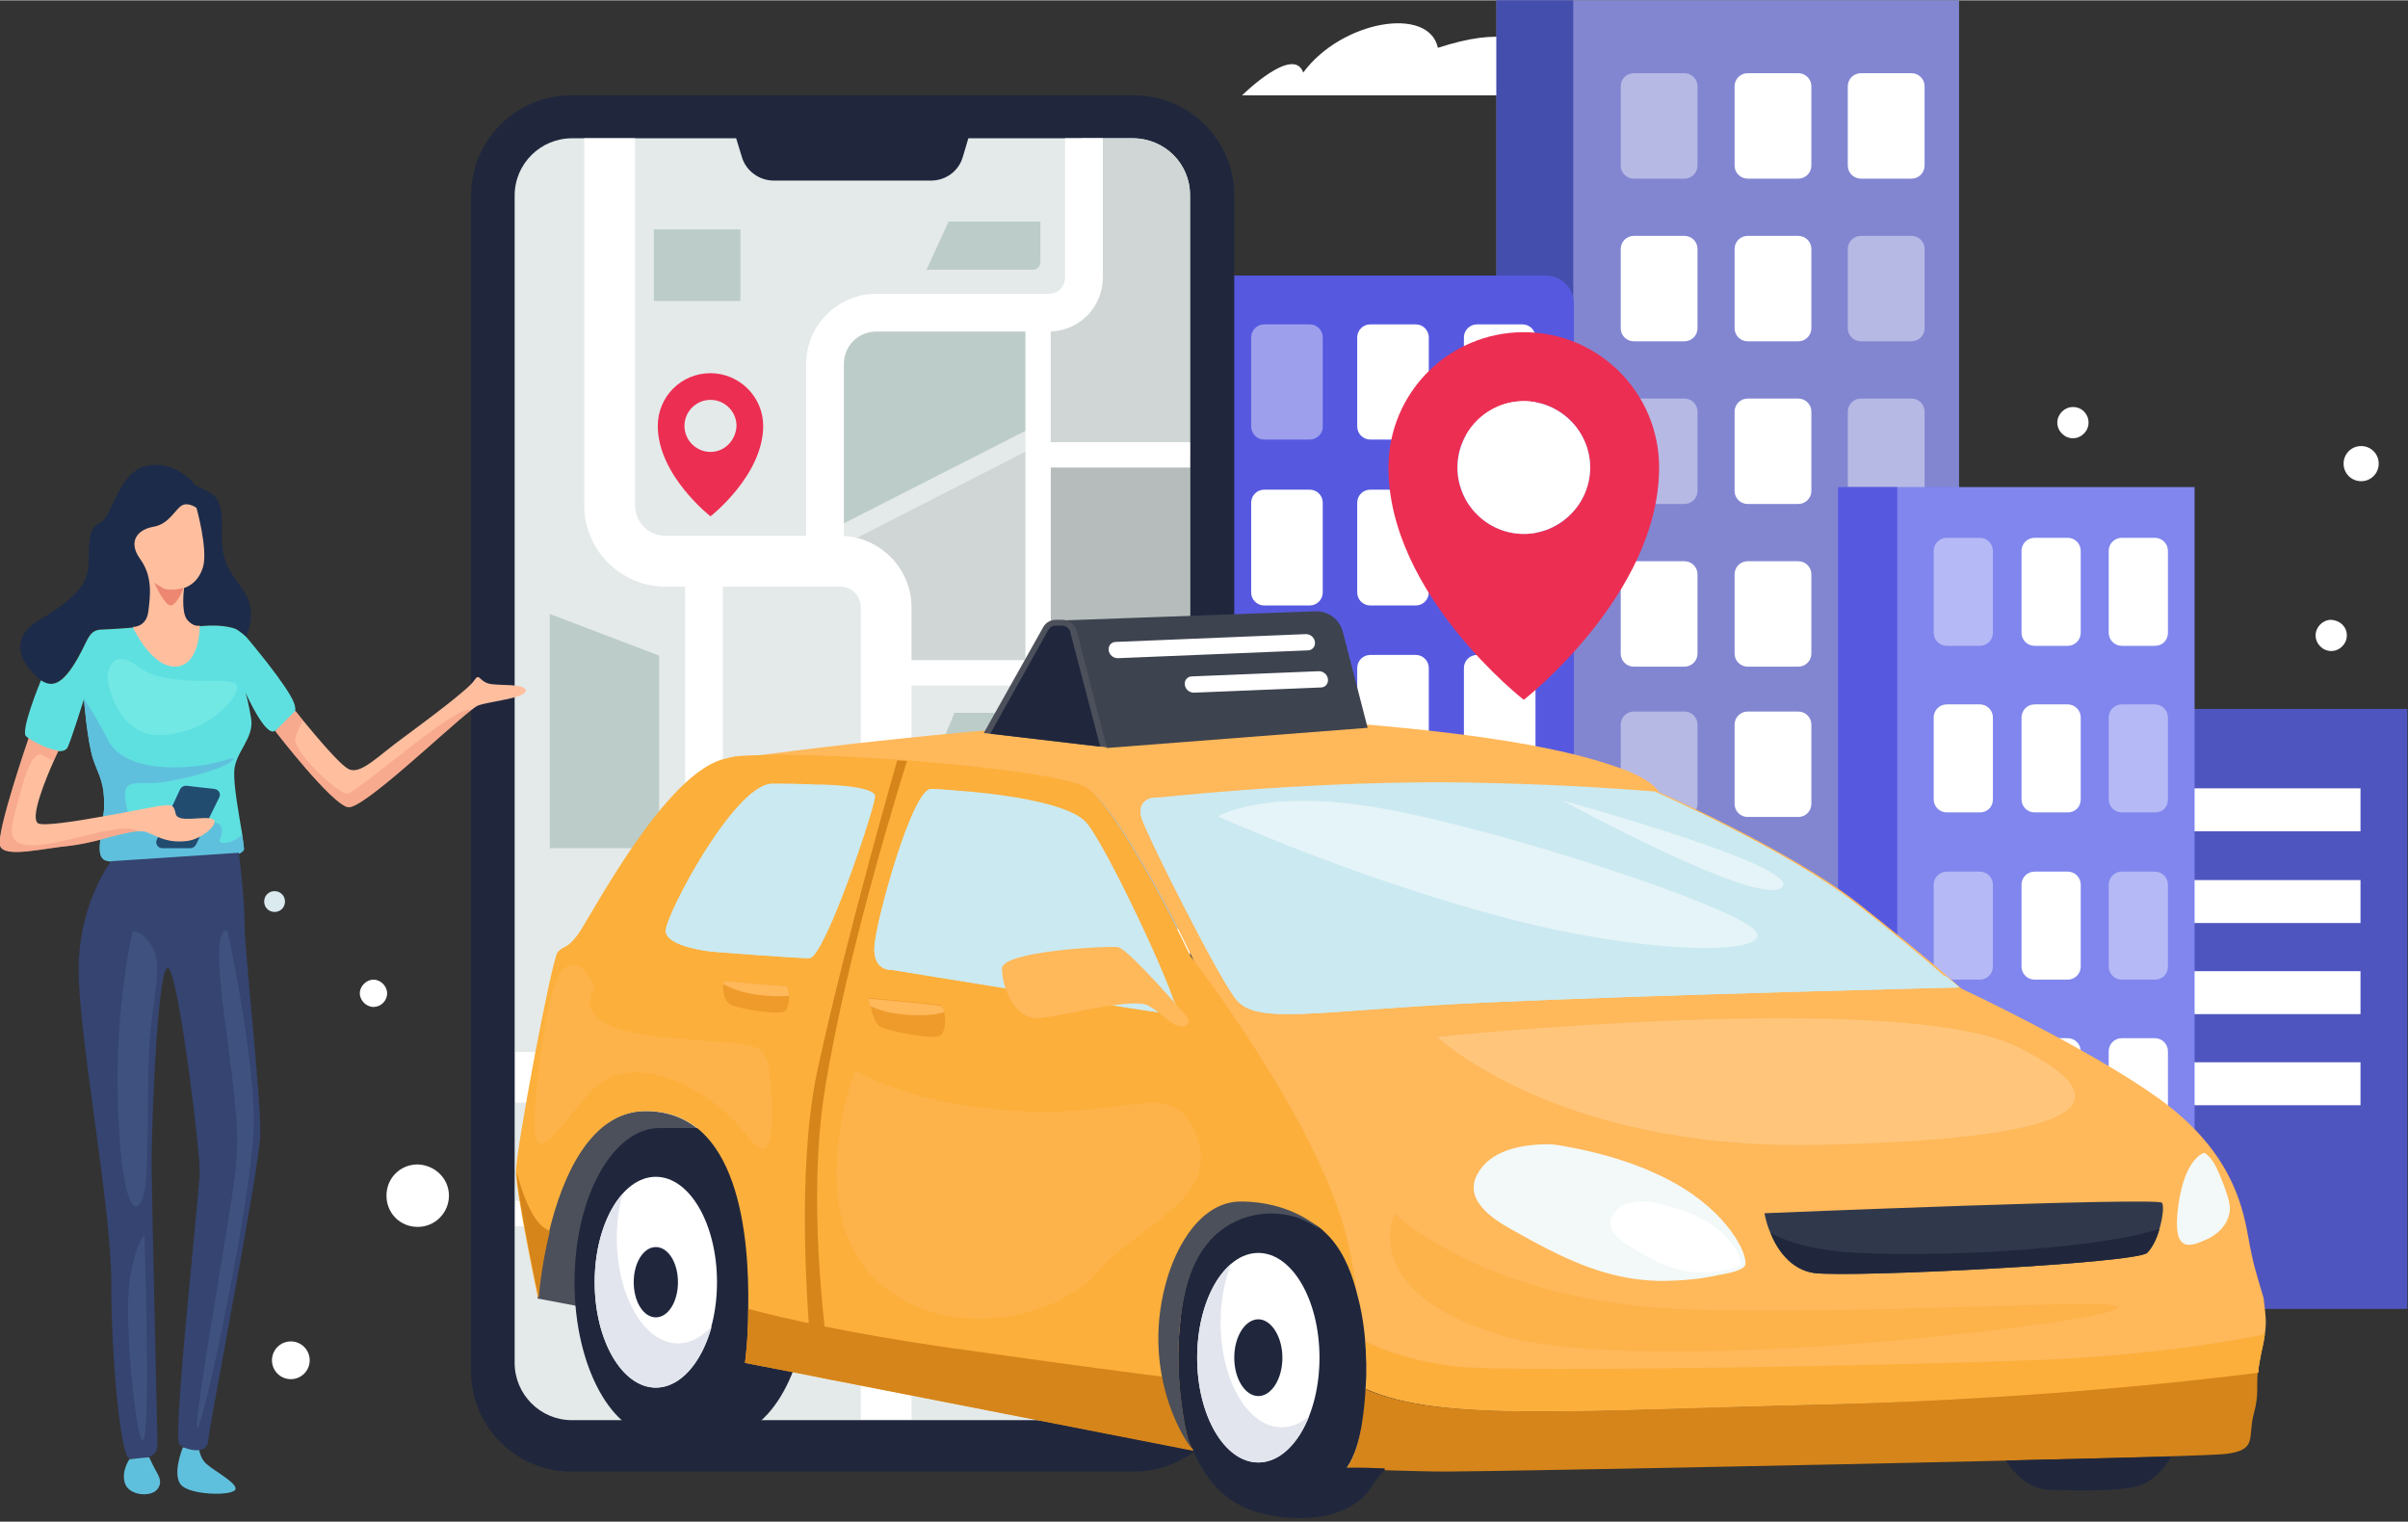 <?xml version="1.0" encoding="utf-8"?>
<!-- Generator: Adobe Illustrator 24.3.0, SVG Export Plug-In . SVG Version: 6.00 Build 0)  -->
<svg width="625" height="395" version="1.1" id="Layer_1" xmlns="http://www.w3.org/2000/svg" xmlns:xlink="http://www.w3.org/1999/xlink" x="0px" y="0px"
	 viewBox="0 0 370.1 233.8" style="enable-background:new 0 0 370.1 233.8;" xml:space="preserve">
<rect x="0" y="0" width="370.1" height="233.8" fill="#333333" stroke="none"/>
<style type="text/css">
	.st0{fill:#FFFFFF;}
	.st1{fill:#4F55BF;}
	.st2{fill:#8286D1;}
	.st3{fill:#444EAD;}
	.st4{opacity:0.42;fill:#FFFFFF;enable-background:new    ;}
	.st5{fill:#FFF92E;}
	.st6{fill:#8086ED;}
	.st7{fill:#5659DF;}
	.st8{fill:#3D469B;}
	.st9{opacity:0.42;}
	.st10{fill:#20273D;}
	.st11{fill:#E4EAE9;}
	.st12{fill:#ED2E53;}
	.st13{fill:#BCCCC9;}
	.st14{fill:#D0D6D5;}
	.st15{fill:#B5BCBB;}
	.st16{fill:#5FC0DD;}
	.st17{fill:#1C2B49;}
	.st18{fill:#5FE0E0;}
	.st19{fill:#354470;}
	.st20{fill:#FFBF9F;}
	.st21{fill:#ED8772;}
	.st22{opacity:0.36;fill:#ED8772;enable-background:new    ;}
	.st23{fill:#224B70;}
	.st24{fill:#72E8E4;}
	.st25{fill:#3E517F;}
	.st26{fill:#FFB85A;}
	.st27{fill:#3D434F;}
	.st28{fill:#4C505B;}
	.st29{fill:#FCAF3B;}
	.st30{fill:#D6851A;}
	.st31{fill:#E2E5ED;}
	.st32{fill:#CBE9F0;}
	.st33{fill:#EF9B2B;}
	.st34{fill:#F2F9F8;}
	.st35{fill:#30394C;}
	.st36{fill:#FFC67B;}
	.st37{opacity:0.5;fill:#FCAF3B;enable-background:new    ;}
	.st38{opacity:0.5;}
	.st39{opacity:0.5;fill:#FFB85A;enable-background:new    ;}
	.st40{fill:#DAEAEF;}
</style>
<g id="Illustration">
	<g>
		<path class="st0" d="M190.9,14.6h46.3c0,0,3.4-13.7-16.2-7.3c-1.4-6.5-14.8-4.2-20.7,3.8C198.8,6.8,190.9,14.6,190.9,14.6z"/>
		<g>
			<rect x="315.2" y="108.9" class="st1" width="54.8" height="92.2"/>
			<rect x="321" y="121.1" class="st0" width="41.8" height="6.6"/>
			<rect x="321" y="135.2" class="st0" width="41.8" height="6.6"/>
			<rect x="321" y="149.2" class="st0" width="41.8" height="6.6"/>
			<rect x="321" y="163.2" class="st0" width="41.8" height="6.6"/>
		</g>
		<g>
			<rect x="230" class="st2" width="71.1" height="169.5"/>
			<rect x="230" class="st3" width="11.8" height="169.5"/>
			<g>
				<path class="st4" d="M258.9,27.4h-7.8c-1.1,0-2-0.9-2-2V13.2c0-1.1,0.9-2,2-2h7.8c1.1,0,2,0.9,2,2v12.2
					C260.9,26.5,260,27.4,258.9,27.4z"/>
				<path class="st0" d="M276.4,27.4h-7.8c-1.1,0-2-0.9-2-2V13.2c0-1.1,0.9-2,2-2h7.8c1.1,0,2,0.9,2,2v12.2
					C278.4,26.5,277.5,27.4,276.4,27.4z"/>
				<path class="st0" d="M293.8,27.4H286c-1.1,0-2-0.9-2-2V13.2c0-1.1,0.9-2,2-2h7.8c1.1,0,2,0.9,2,2v12.2
					C295.8,26.5,294.9,27.4,293.8,27.4z"/>
				<path class="st0" d="M258.9,52.4h-7.8c-1.1,0-2-0.9-2-2V38.2c0-1.1,0.9-2,2-2h7.8c1.1,0,2,0.9,2,2v12.2
					C260.9,51.5,260,52.4,258.9,52.4z"/>
				<path class="st0" d="M276.4,52.4h-7.8c-1.1,0-2-0.9-2-2V38.2c0-1.1,0.9-2,2-2h7.8c1.1,0,2,0.9,2,2v12.2
					C278.4,51.5,277.5,52.4,276.4,52.4z"/>
				<path class="st4" d="M293.8,52.4H286c-1.1,0-2-0.9-2-2V38.2c0-1.1,0.9-2,2-2h7.8c1.1,0,2,0.9,2,2v12.2
					C295.8,51.5,294.9,52.4,293.8,52.4z"/>
				<path class="st4" d="M258.9,77.4h-7.8c-1.1,0-2-0.9-2-2V63.2c0-1.1,0.9-2,2-2h7.8c1.1,0,2,0.9,2,2v12.2
					C260.9,76.5,260,77.4,258.9,77.4z"/>
				<path class="st0" d="M276.4,77.4h-7.8c-1.1,0-2-0.9-2-2V63.2c0-1.1,0.9-2,2-2h7.8c1.1,0,2,0.9,2,2v12.2
					C278.4,76.5,277.5,77.4,276.4,77.4z"/>
				<path class="st4" d="M293.8,77.4H286c-1.1,0-2-0.9-2-2V63.2c0-1.1,0.9-2,2-2h7.8c1.1,0,2,0.9,2,2v12.2
					C295.8,76.5,294.9,77.4,293.8,77.4z"/>
				<path class="st0" d="M258.9,102.4h-7.8c-1.1,0-2-0.9-2-2V88.2c0-1.1,0.9-2,2-2h7.8c1.1,0,2,0.9,2,2v12.2
					C260.9,101.5,260,102.4,258.9,102.4z"/>
				<path class="st0" d="M276.4,102.4h-7.8c-1.1,0-2-0.9-2-2V88.2c0-1.1,0.9-2,2-2h7.8c1.1,0,2,0.9,2,2v12.2
					C278.4,101.5,277.5,102.4,276.4,102.4z"/>
				<path class="st5" d="M293.8,102.4H286c-1.1,0-2-0.9-2-2V88.2c0-1.1,0.9-2,2-2h7.8c1.1,0,2,0.9,2,2v12.2
					C295.8,101.5,294.9,102.4,293.8,102.4z"/>
				<path class="st4" d="M258.9,125.5h-7.8c-1.1,0-2-0.9-2-2v-12.2c0-1.1,0.9-2,2-2h7.8c1.1,0,2,0.9,2,2v12.2
					C260.9,124.6,260,125.5,258.9,125.5z"/>
				<path class="st0" d="M276.4,125.5h-7.8c-1.1,0-2-0.9-2-2v-12.2c0-1.1,0.9-2,2-2h7.8c1.1,0,2,0.9,2,2v12.2
					C278.4,124.6,277.5,125.5,276.4,125.5z"/>
				<path class="st4" d="M293.8,125.5H286c-1.1,0-2-0.9-2-2v-12.2c0-1.1,0.9-2,2-2h7.8c1.1,0,2,0.9,2,2v12.2
					C295.8,124.6,294.9,125.5,293.8,125.5z"/>
				<path class="st0" d="M258.9,150.5h-7.8c-1.1,0-2-0.9-2-2v-12.2c0-1.1,0.9-2,2-2h7.8c1.1,0,2,0.9,2,2v12.2
					C260.9,149.6,260,150.5,258.9,150.5z"/>
				<path class="st0" d="M276.4,150.5h-7.8c-1.1,0-2-0.9-2-2v-12.2c0-1.1,0.9-2,2-2h7.8c1.1,0,2,0.9,2,2v12.2
					C278.4,149.6,277.5,150.5,276.4,150.5z"/>
				<path class="st0" d="M293.8,150.5H286c-1.1,0-2-0.9-2-2v-12.2c0-1.1,0.9-2,2-2h7.8c1.1,0,2,0.9,2,2v12.2
					C295.8,149.6,294.9,150.5,293.8,150.5z"/>
			</g>
		</g>
		<g>
			<rect x="282.5" y="74.8" class="st6" width="54.8" height="117.7"/>
			<rect x="282.5" y="74.8" class="st7" width="9.1" height="117.7"/>
			<g>
				<path class="st4" d="M304.3,99.2h-5.1c-1.1,0-2-0.9-2-2V84.6c0-1.1,0.9-2,2-2h5.1c1.1,0,2,0.9,2,2v12.6
					C306.3,98.3,305.4,99.2,304.3,99.2z"/>
				<path class="st0" d="M317.8,99.2h-5.1c-1.1,0-2-0.9-2-2V84.6c0-1.1,0.9-2,2-2h5.1c1.1,0,2,0.9,2,2v12.6
					C319.8,98.3,318.9,99.2,317.8,99.2z"/>
				<path class="st0" d="M331.2,99.2h-5.1c-1.1,0-2-0.9-2-2V84.6c0-1.1,0.9-2,2-2h5.1c1.1,0,2,0.9,2,2v12.6
					C333.2,98.3,332.4,99.2,331.2,99.2z"/>
				<path class="st0" d="M304.3,124.8h-5.1c-1.1,0-2-0.9-2-2v-12.6c0-1.1,0.9-2,2-2h5.1c1.1,0,2,0.9,2,2v12.6
					C306.3,124,305.4,124.8,304.3,124.8z"/>
				<path class="st0" d="M317.8,124.8h-5.1c-1.1,0-2-0.9-2-2v-12.6c0-1.1,0.9-2,2-2h5.1c1.1,0,2,0.9,2,2v12.6
					C319.8,124,318.9,124.8,317.8,124.8z"/>
				<path class="st4" d="M331.2,124.8h-5.1c-1.1,0-2-0.9-2-2v-12.6c0-1.1,0.9-2,2-2h5.1c1.1,0,2,0.9,2,2v12.6
					C333.2,124,332.4,124.8,331.2,124.8z"/>
				<path class="st4" d="M304.3,150.5h-5.1c-1.1,0-2-0.9-2-2v-12.6c0-1.1,0.9-2,2-2h5.1c1.1,0,2,0.9,2,2v12.6
					C306.3,149.6,305.4,150.5,304.3,150.5z"/>
				<path class="st0" d="M317.8,150.5h-5.1c-1.1,0-2-0.9-2-2v-12.6c0-1.1,0.9-2,2-2h5.1c1.1,0,2,0.9,2,2v12.6
					C319.8,149.6,318.9,150.5,317.8,150.5z"/>
				<path class="st4" d="M331.2,150.5h-5.1c-1.1,0-2-0.9-2-2v-12.6c0-1.1,0.9-2,2-2h5.1c1.1,0,2,0.9,2,2v12.6
					C333.2,149.6,332.4,150.5,331.2,150.5z"/>
				<path class="st0" d="M304.3,176.1h-5.1c-1.1,0-2-0.9-2-2v-12.6c0-1.1,0.9-2,2-2h5.1c1.1,0,2,0.9,2,2v12.6
					C306.3,175.2,305.4,176.1,304.3,176.1z"/>
				<path class="st0" d="M317.8,176.1h-5.1c-1.1,0-2-0.9-2-2v-12.6c0-1.1,0.9-2,2-2h5.1c1.1,0,2,0.9,2,2v12.6
					C319.8,175.2,318.9,176.1,317.8,176.1z"/>
				<path class="st0" d="M331.2,176.1h-5.1c-1.1,0-2-0.9-2-2v-12.6c0-1.1,0.9-2,2-2h5.1c1.1,0,2,0.9,2,2v12.6
					C333.2,175.2,332.4,176.1,331.2,176.1z"/>
			</g>
		</g>
		<g>
			<path class="st7" d="M237.5,42.3h-57.8c-2.4,0-4.4,2-4.4,4.4v134.2c0,2.4,2,4.4,4.4,4.4h57.8c2.4,0,4.4-2,4.4-4.4V46.7
				C241.9,44.2,240,42.3,237.5,42.3z"/>
			<rect x="175.3" y="42.3" class="st8" width="11" height="142.9"/>
			<g>
				<g>
					<g class="st9">
						<path class="st0" d="M201.3,67.5h-7c-1.1,0-2-0.9-2-2V51.8c0-1.1,0.9-2,2-2h7c1.1,0,2,0.9,2,2v13.8
							C203.3,66.6,202.4,67.5,201.3,67.5z"/>
					</g>
				</g>
				<g>
					<g>
						<path class="st0" d="M217.6,67.5h-7c-1.1,0-2-0.9-2-2V51.8c0-1.1,0.9-2,2-2h7c1.1,0,2,0.9,2,2v13.8
							C219.6,66.6,218.7,67.5,217.6,67.5z"/>
					</g>
				</g>
				<g>
					<g>
						<path class="st0" d="M234,67.5h-7c-1.1,0-2-0.9-2-2V51.8c0-1.1,0.9-2,2-2h7c1.1,0,2,0.9,2,2v13.8
							C236,66.6,235.1,67.5,234,67.5z"/>
					</g>
				</g>
				<g>
					<g>
						<path class="st0" d="M201.3,93h-7c-1.1,0-2-0.9-2-2V77.2c0-1.1,0.9-2,2-2h7c1.1,0,2,0.9,2,2V91C203.3,92.1,202.4,93,201.3,93z
							"/>
					</g>
				</g>
				<g>
					<g>
						<path class="st0" d="M217.6,93h-7c-1.1,0-2-0.9-2-2V77.2c0-1.1,0.9-2,2-2h7c1.1,0,2,0.9,2,2V91C219.6,92.1,218.7,93,217.6,93z
							"/>
					</g>
				</g>
				<g>
					<g class="st9">
						<path class="st0" d="M234,93h-7c-1.1,0-2-0.9-2-2V77.2c0-1.1,0.9-2,2-2h7c1.1,0,2,0.9,2,2V91C236,92.1,235.1,93,234,93z"/>
					</g>
				</g>
				<g>
					<g class="st9">
						<path class="st0" d="M201.3,118.4h-7c-1.1,0-2-0.9-2-2v-13.8c0-1.1,0.9-2,2-2h7c1.1,0,2,0.9,2,2v13.8
							C203.3,117.5,202.4,118.4,201.3,118.4z"/>
					</g>
				</g>
				<g>
					<g>
						<path class="st0" d="M217.6,118.4h-7c-1.1,0-2-0.9-2-2v-13.8c0-1.1,0.9-2,2-2h7c1.1,0,2,0.9,2,2v13.8
							C219.6,117.5,218.7,118.4,217.6,118.4z"/>
					</g>
				</g>
				<g>
					<g>
						<path class="st0" d="M234,118.4h-7c-1.1,0-2-0.9-2-2v-13.8c0-1.1,0.9-2,2-2h7c1.1,0,2,0.9,2,2v13.8
							C236,117.5,235.1,118.4,234,118.4z"/>
					</g>
				</g>
				<g>
					<g>
						<path class="st0" d="M201.3,142.9h-7c-1.1,0-2-0.9-2-2v-13.8c0-1.1,0.9-2,2-2h7c1.1,0,2,0.9,2,2v13.8
							C203.3,142,202.4,142.9,201.3,142.9z"/>
					</g>
				</g>
				<g>
					<g>
						<path class="st0" d="M217.6,142.9h-7c-1.1,0-2-0.9-2-2v-13.8c0-1.1,0.9-2,2-2h7c1.1,0,2,0.9,2,2v13.8
							C219.6,142,218.7,142.9,217.6,142.9z"/>
					</g>
				</g>
				<g>
					<g>
						<path class="st0" d="M234,142.9h-7c-1.1,0-2-0.9-2-2v-13.8c0-1.1,0.9-2,2-2h7c1.1,0,2,0.9,2,2v13.8
							C236,142,235.1,142.9,234,142.9z"/>
					</g>
				</g>
			</g>
		</g>
		<g>
			<path class="st10" d="M174.3,14.6H87.8c-8.5,0-15.4,6.9-15.4,15.4v180.7c0,8.5,6.9,15.4,15.4,15.4h86.5c8.5,0,15.4-6.9,15.4-15.4
				V30C189.7,21.5,182.8,14.6,174.3,14.6z"/>
			<path class="st11" d="M174.1,21.2H87.9c-4.8,0-8.8,3.9-8.8,8.8v179.4c0,4.8,3.9,8.8,8.8,8.8h86.2c4.8,0,8.8-3.9,8.8-8.8V29.9
				C182.9,25.1,179,21.2,174.1,21.2z"/>
			<path class="st10" d="M148.1,19h-34.2c-0.7,0-1.2,0.7-1,1.4L114,24c0.6,2.2,2.7,3.7,4.9,3.7h24.2c2.3,0,4.3-1.5,4.9-3.7l1.1-3.7
				C149.3,19.7,148.8,19,148.1,19z"/>
			<g>
				<path class="st12" d="M109.2,57.3c-4.5,0-8.1,3.6-8.1,8.1c0,7.6,8.1,13.9,8.1,13.9s8.1-6.3,8.1-13.9
					C117.3,60.9,113.6,57.3,109.2,57.3z M109.2,69.4c-2.2,0-4-1.8-4-4c0-2.2,1.8-4,4-4c2.2,0,4,1.8,4,4
					C113.1,67.6,111.4,69.4,109.2,69.4z"/>
			</g>
			<path class="st13" d="M160,34h-14.2l-3.4,7.4h16.3c0.7,0,1.2-0.5,1.2-1.2V34z"/>
			<polygon class="st13" points="84.5,130.3 101.3,130.3 101.3,100.7 84.5,94.3 			"/>
			<rect x="100.5" y="35.2" class="st13" width="13.3" height="11"/>
			<rect x="109.7" y="172.5" class="st13" width="19.1" height="15.1"/>
			<polygon class="st13" points="154.7,117.7 143.3,117.7 146.7,109.5 154.7,109.5 			"/>
			<g>
				<polygon class="st13" points="159.1,65.4 158.9,48 132.4,48 126.9,53.5 126.9,81.8 				"/>
				<polygon class="st14" points="127.6,84.7 137.1,94.3 137.1,104 159.6,104 159.1,68.6 				"/>
			</g>
			<polygon class="st15" points="182.9,69.9 160,69.9 159.3,136.5 168.3,145.6 182.9,145.6 			"/>
			<path class="st14" d="M174.1,21.2h-7.8v21.5L160,49v20.9h22.9V29.9C182.9,25.1,179,21.2,174.1,21.2z"/>
			<g>
				<g>
					<g>
						<path class="st0" d="M129.7,86.2h-5.8V55.9c0-6,4.9-10.8,10.8-10.8h26.5c1.4,0,2.5-1.1,2.5-2.5V21.2h5.8v21.4
							c0,4.6-3.7,8.3-8.3,8.3h-26.5c-2.8,0-5,2.2-5,5L129.7,86.2L129.7,86.2z"/>
					</g>
				</g>
				<g>
					<g>
						<path class="st0" d="M140.1,218.1h-7.8V93.3c0-1.8-1.4-3.2-3.2-3.2h-26.8c-6.9,0-12.5-5.6-12.5-12.5V21.2h7.8v56.4
							c0,2.6,2.1,4.7,4.7,4.7h26.8c6,0,11,4.9,11,11L140.1,218.1L140.1,218.1z"/>
					</g>
				</g>
				<g>
					<g>
						<rect x="79.2" y="161.6" class="st0" width="57.1" height="7.8"/>
					</g>
				</g>
				<g>
					<g>
						<rect x="136.2" y="186.8" class="st0" width="46.6" height="5.8"/>
					</g>
				</g>
				<g>
					<g>
						<rect x="105.3" y="86.2" class="st0" width="5.8" height="79.3"/>
					</g>
				</g>
				<g>
					<g>
						<rect x="136.2" y="101.4" class="st0" width="23.3" height="3.9"/>
					</g>
				</g>
				<g>
					<g>
						<path class="st0" d="M182.9,146.5h-12.4c-7.1,0-12.9-5.8-12.9-12.9V48h3.9v85.7c0,4.9,4,9,9,9h12.4V146.5z"/>
					</g>
				</g>
				<g>
					<g>
						<rect x="159.6" y="67.9" class="st0" width="23.3" height="3.9"/>
					</g>
				</g>
				<g>
					<g>
						<path class="st0" d="M168.5,189.7h-3.9v-13.5c0-4.8,3.9-8.7,8.7-8.7h9.6v3.9h-9.6c-2.6,0-4.8,2.1-4.8,4.8L168.5,189.7
							L168.5,189.7z"/>
					</g>
				</g>
				<g>
					<g>
						<path class="st0" d="M109.7,218.1h-3.9V199c0-5.9-4.8-10.6-10.6-10.6h-16v-3.9h16c8,0,14.5,6.5,14.5,14.5L109.7,218.1
							L109.7,218.1z"/>
					</g>
				</g>
			</g>
		</g>
		<path class="st0" d="M321,64.9c0,1.3-1.1,2.4-2.4,2.4c-1.3,0-2.4-1.1-2.4-2.4s1.1-2.4,2.4-2.4C320,62.5,321,63.6,321,64.9z"/>
		<path class="st0" d="M360.7,97.6c0,1.3-1.1,2.4-2.4,2.4c-1.3,0-2.4-1.1-2.4-2.4c0-1.3,1.1-2.4,2.4-2.4
			C359.7,95.3,360.7,96.3,360.7,97.6z"/>
		<path class="st0" d="M365.6,71.2c0,1.5-1.2,2.7-2.7,2.7c-1.5,0-2.7-1.2-2.7-2.7s1.2-2.7,2.7-2.7C364.4,68.5,365.6,69.7,365.6,71.2
			z"/>
		<path class="st0" d="M59.5,152.6c0,1.2-1,2.1-2.1,2.1s-2.1-1-2.1-2.1s1-2.1,2.1-2.1S59.5,151.5,59.5,152.6z"/>
		<path class="st0" d="M69,183.7c0,2.6-2.1,4.8-4.8,4.8s-4.8-2.1-4.8-4.8s2.1-4.8,4.8-4.8C66.9,179,69,181.1,69,183.7z"/>
		<circle class="st0" cx="44.7" cy="209" r="2.9"/>
		<g>
			<path class="st16" d="M28.1,222.4c0,0-1.9,4.6,0,6c1.9,1.4,7.9,1.4,8.1,0.4s-3.3-2.8-4.5-3.9c-1.2-1.1-1.2-3-1.2-3L28.1,222.4z"
				/>
			<path class="st17" d="M37.8,97.8C37.8,97.8,37.8,97.8,37.8,97.8c-0.1-0.2-0.6-0.8-1.5-1.2c0,0,0,0,0,0c-0.4-0.2-0.8-0.3-1.3-0.4
				c-2-0.4-4.4-0.1-4.4-0.1l-10.3,0.2c0,0-2.1,0.2-4.6,0.3c-2.5,0.1-2.1,2-4.7,5.8c-1.9,2.8-3.3,3.1-4.8,2c-0.6-0.4-1.1-1-1.7-1.7
				c-2.2-2.6-1.9-5.5,1.6-7.5c3.4-2,7.4-4.7,7.5-8.3c0.1-3.7-0.1-5.8,1.8-6.6c1.8-0.8,2.8-8,7.3-8.8c4.5-0.8,7.3,3,7.3,3
				s0,0,1.6,0.8c1.6,0.8,2.7,1.6,2.5,6.3c-0.1,4.7,1,5.8,3.3,9.1C39.8,94.1,37.8,97.8,37.8,97.8z"/>
			<path class="st18" d="M42.2,112.3c-1.4,0.8-4.2-5.3-4.5-6c0.1,0.3,0.5,1.6,0.9,4.1c0.5,3-2.5,5.2-2.6,8.1
				c-0.1,2.2,0.7,6.5,1.2,9.5c0.1,0.9,0.2,1.8,0.3,2.3c0.1,2.4-20.1,2.7-21.5,1.7c-0.8-0.5-0.7-1.6-0.6-3c0.1-0.4,0.1-0.8,0.2-1.2
				c0.1-0.8,0.2-1.6,0.3-2.5c0-0.4,0.1-0.8,0.1-1.2c0.1-4.1-0.8-4.9-1.7-7.6c-0.9-2.8-1.4-9.2-1.4-9.2s0,0,0,0.1
				c-0.2,0.6-1.8,5.8-2.5,7.4c-0.2,0.4-0.7,0.6-1.3,0.6c-1.4-0.1-3.6-1.1-4.6-1.9c-0.2-0.1-0.3-0.3-0.5-0.4
				c-0.9-0.9,2.3-8.6,2.3-8.6c1.5,1,2.9,0.8,4.8-2c2.6-3.9,2.2-5.8,4.7-5.8c2.5-0.1,4.6-0.3,4.6-0.3l10.3-0.2c0,0,2.4-0.3,4.4,0.1
				c0.5,0.1,0.9,0.2,1.3,0.4c0,0,0,0,0,0c0.9,0.6,1.3,1,1.5,1.2c0,0,0,0,0,0s6.3,7.4,7.3,10.1C46.1,110.5,43.7,111.4,42.2,112.3z"/>
			<path class="st16" d="M37.5,130.4c0.1,2.4-20.1,2.7-21.5,1.7c-0.8-0.5-0.7-1.6-0.6-3c0.1-0.4,0.1-0.8,0.2-1.2
				c0.1-0.8,0.2-1.6,0.3-2.5c0-0.4,0.1-0.8,0.1-1.2c0.1-4.1-0.8-4.9-1.7-7.6c-0.9-2.8-1.4-9.2-1.4-9.2s1.8,2.5,3.6,6.1
				c1.8,3.7,7,4.7,12.4,4.3c5.5-0.4,8-2.2,6.7-0.9c-1.3,1.3-9.5,3.5-12.7,3.4c-3.3-0.1-4.2,0-3.4,3.8c0.8,3.8,7.5,3.9,11.2,2.6
				c3.7-1.3,3.8,0.9,3.1,2.2c-0.5,0.9,1.8,0.9,3.4-0.7C37.4,129,37.4,129.8,37.5,130.4z"/>
			<path class="st19" d="M17.1,132.3c0,0-4.7,5.9-5,15.8s5,36.7,5,48.9s1.5,27.1,2.8,27.1c1.3,0,4.3,0.3,4.3-2.1s-0.9-38.3-0.9-43.8
				s1-31.9,2.7-29.3s4.7,27.9,4.7,31s-4.3,41.2-3.1,42.1s4.3,1.5,4.4-0.6c0.1-2.1,7.8-41.5,8-46.9s-2.4-28.1-2.4-32.4
				c0-4.3-0.9-11.1-0.9-11.1L17.1,132.3z"/>
			<path class="st20" d="M30.2,78c0,0,1.8,6.4,1,9.1s-2.9,3.2-2.9,3.2s-0.5,3.5,0.4,4.8c1,1.3,2,1,2,1s0.1,6.1-3.7,6.3
				c-3.8,0.1-6.6-6.1-6.6-6.1s2.1,0.1,2.4-2.4c0.3-2.4,0.7-5.4-1.3-8.1c-1.9-2.7-0.3-4.5,2.1-4.9c2.4-0.4,3.4-2.8,4.4-3.3
				C29,77.1,30.2,78,30.2,78z"/>
			<path class="st21" d="M28.2,90.3c0,0-2.2,0.6-3.2,0s-1.3-0.8-1.3-0.8s1.2,2.7,2.2,3.4C27,93.6,28.2,90.3,28.2,90.3z"/>
			<path class="st20" d="M80.8,106.1c-0.1,1.2-5.6,1.6-7.4,2.3c-0.2,0.1-0.5,0.3-1,0.7c-4,3.1-16.7,15.3-18.9,14.9
				c-2.5-0.4-11.2-11.7-11.2-11.7l3.1-3.1c0,0,0.5,0.6,1.2,1.5c2,2.4,5.7,6.9,7.1,7.5c1.9,0.7,4.3-2,8.3-4.9
				c3.9-2.9,10.1-7.5,10.9-8.8c0.8-1.2,0.7,0.1,2.2,0.5C76.5,105.4,80.8,104.9,80.8,106.1z"/>
			<path class="st22" d="M72.4,109.1c-4,3.1-16.7,15.3-18.9,14.9c-2.5-0.4-11.2-11.7-11.2-11.7l3.1-3.1c0,0,0.5,0.6,1.2,1.5
				c-0.6,1-1,1.9-1.2,2.6c-0.5,2.2,6.8,8.8,8,8.6C54.6,122,70.7,107.7,72.4,109.1z"/>
			<path class="st23" d="M24.1,129l3.6-7.8c0.2-0.3,0.5-0.5,0.9-0.5l4.4,0.5c0.6,0.1,1,0.7,0.7,1.3l-3.6,7.3
				c-0.2,0.3-0.5,0.5-0.8,0.5h-4.4C24.3,130.3,23.8,129.6,24.1,129z"/>
			<path class="st16" d="M19.9,224.2c0,0-1.3,1.8-0.7,3.7c0.6,1.9,4,2.2,5,0.9s-0.1-2.4-0.7-3.7s-0.6-1.2-0.6-1.2L19.9,224.2z"/>
			<path class="st20" d="M28.7,129.2c-2.6,0.3-4-0.4-6-1.3c-0.4-0.2-0.9-0.2-1.5-0.2c-1.5,0.1-3.6,0.7-5.8,1.3
				c-1.5,0.4-3,0.7-4.4,0.9c-4.4,0.4-10.4,2-11,0c-0.6-2,4.4-16.5,4.4-16.5c1,0.7,3.2,1.8,4.6,1.9c0,0-0.3,0.6-0.7,1.5
				c-1.3,2.9-3.8,9-2.4,9.7c0.9,0.4,5.6-0.3,10-1.1c4-0.7,7.9-1.5,8.7-1.6c1.7-0.2,2.1-0.3,2.4,1.2c0.3,1.5,4.2,0.3,5.6,0.8
				C34,126.2,31.3,128.9,28.7,129.2z"/>
			<path class="st22" d="M21.2,127.7c-1.5,0.1-3.6,0.7-5.8,1.3c-1.5,0.4-3,0.7-4.4,0.9c-4.4,0.4-10.4,2-11,0
				c-0.6-2,4.4-16.5,4.4-16.5c1,0.7,3.2,1.8,4.6,1.9c0,0-0.3,0.6-0.7,1.5c-0.5-0.1-1-0.3-1.6-0.7c-2.1-1.4-3.5,5.6-4.5,9.2
				c-1,3.6-0.6,5.8,7.8,3.8c2.3-0.5,4.1-1,5.5-1.3C18.6,127.2,20.1,127,21.2,127.7z"/>
			<path class="st24" d="M16.5,104c0,0,1.1,9.5,8.7,8.9c7.7-0.6,12.3-6.8,11-7.9c-1.3-1.1-10.6,0.8-15-2.6S16.5,104,16.5,104z"/>
			<g>
				<path class="st25" d="M20.4,143.1c0,0-2.7,10.8-2.3,25.9c0.4,15.1,2.5,18.6,3.8,15.2c1.4-3.4,0.3-20.3,1.5-28.1
					c1.2-7.8,0.9-9.8-0.6-11.5C21.4,142.8,20.4,143.1,20.4,143.1z"/>
				<path class="st25" d="M22.2,189.7c0,0-2.2,2.7-2.5,9.8c-0.3,7.1,1.6,25.1,2.5,21.3C23.1,216.9,22.2,189.7,22.2,189.7z"/>
				<path class="st25" d="M35,143.1c0,0-2.6-2.5-0.5,13.2c2.1,15.7,2.2,17.9,1.7,23.6c-0.6,5.8-7.1,41.7-5.8,39.5
					c1.3-2.2,8.3-35.6,8.6-46.1C39.3,162.8,35,143.1,35,143.1z"/>
			</g>
		</g>
		<g>
			<path class="st26" d="M348.1,205c-0.1,0.8-0.3,1.8-0.6,3.1c-0.2,1.1-0.4,2-0.4,2.8c0,0-29.2,4-67,4.9
				c-37.7,0.9-58.7,2.7-70.1-2.4c-0.1,2-0.3,3.9-0.6,5.8c-0.4,2.3-1,4.7-2.3,6.6c-5.9-0.2-10.9-0.4-10.9-0.4s0.2-0.5,0.5-1.5v0
				c0.3-1,0.7-2.6,1-4.5c0.3-1.7,0.6-3.6,0.8-5.7c0.1-0.9,0.1-1.8,0.2-2.7c0.1-3.4-0.7-10-2.1-17.5c-0.4-2.2-0.8-4.6-1.3-6.9
				c-1.8-9-4-18.4-5.9-24.4c-4-12.9-17.1-37.5-21.9-40.8c-4.5-3.1-43-6.1-54.3-4.9c8.5-1.2,58.7-7.8,87.6-5.9
				c31.6,2.1,42.9,5.5,48.2,7.4c4.5,1.6,5.7,3.2,5.9,3.6c0,0.1,0.1,0.1,0.1,0.1s20.3,9,30.5,17c10.2,8,16,13.2,16,13.2
				s19.3,9,30.2,16.8c10.9,7.8,12.9,16.1,13.8,21.1c0.9,5,1.3,5.8,2.4,9.6C348.2,202,348.4,202.9,348.1,205z"/>
			<g>
				<path class="st27" d="M206.4,97.1c-0.5-2-2.3-3.3-4.3-3.2l-38.8,1.4l6.8,19.6l40.1-3.1L206.4,97.1z"/>
				<path class="st28" d="M165.5,96.9c-0.3-1-1.2-1.7-2.2-1.7h-1c-0.8,0-1.6,0.4-2,1.2l-9.1,16.2l18.9,2.2L165.5,96.9z"/>
				<path class="st10" d="M164.5,97.1c-0.1-0.6-0.7-1-1.3-1h-1c-0.5,0-0.9,0.3-1.1,0.7l-8.9,15.9l16.9,2L164.5,97.1z"/>
				<path class="st0" d="M202.1,98.6c-0.1-0.7-0.7-1.2-1.4-1.2l-29.2,1.2c-0.7,0-1.2,0.6-1.1,1.3c0.1,0.7,0.7,1.2,1.4,1.2l29.2-1.2
					C201.7,99.9,202.2,99.3,202.1,98.6z"/>
				<path class="st0" d="M204.1,104.3c-0.1-0.7-0.7-1.2-1.4-1.2l-19.5,0.8c-0.7,0-1.2,0.6-1.1,1.3c0.1,0.7,0.7,1.2,1.4,1.2l19.5-0.8
					C203.7,105.6,204.2,105,204.1,104.3z"/>
			</g>
			<path class="st29" d="M182.9,146.8c0,0,19.6,25.2,24.1,43.4c4.5,18.3,0,35.5,0,35.5s-24.3-44.5-24.1-44.9
				S182.9,146.8,182.9,146.8z"/>
			<path class="st28" d="M115,201.1c-0.1,4.8-0.5,8.3-0.5,8.3L89,200.8l-0.6-0.2l-5.8-1.1c0,0,0.4-4.7,1.7-10.3
				c2-8.3,6.3-18.5,14.9-18.5C113.5,170.7,115.2,189.8,115,201.1z"/>
			<path class="st10" d="M111.2,173.3h-9.9v8.1c-2,4.2-3.3,9.6-3.3,15.6s1.2,11.5,3.3,15.6v8.1h9.9c7.2,0,13.1-10.6,13.1-23.7
				C124.4,183.9,118.5,173.3,111.2,173.3z"/>
			<path class="st29" d="M198.5,210.8c0,0.9-0.1,1.8-0.2,2.7c-0.6,6.9-2.2,11.8-2.2,11.8L127.8,212l-2.8-0.6l-10.5-2
				c0,0,0.5-3.4,0.5-8.3c0.2-11.4-1.5-30.4-15.7-30.4c-8.6,0-12.9,10.2-14.9,18.5c-1.4,5.6-1.7,10.3-1.7,10.3s-3.4-16.1-3.4-19.5
				s5.5-32.6,6.4-33.7c0.9-1.1,1.3-0.3,3.1-2.7c1.8-2.4,13.6-25.4,22.9-27.1c0,0,0.1,0,0.3-0.1c0.1,0,0.2,0,0.4-0.1
				c0.2,0,0.3,0,0.5-0.1c5.1-0.5,15.9-0.2,26.5,0.6c12.8,1,25.3,2.6,27.8,4.3c4.7,3.3,17.9,27.9,21.9,40.8
				C193.1,174.9,198.8,202.6,198.5,210.8z"/>
			<path class="st30" d="M198.3,213.6c-0.6,6.9-2.2,11.8-2.2,11.8l-81.6-16c0,0,0.5-3.4,0.5-8.3c5.6,1.5,15.8,3.8,30.4,5.9
				C166.6,210,188.5,213,198.3,213.6z"/>
			<path class="st30" d="M84.5,189.2c-1.4,5.6-1.7,10.3-1.7,10.3s-3.4-16.1-3.4-19.5c0,0,1.7,7.3,4.5,8.8
				C84,188.8,84.2,189,84.5,189.2z"/>
			<ellipse class="st10" cx="101.4" cy="197" rx="13.1" ry="23.7"/>
			<ellipse class="st0" cx="100.8" cy="197" rx="9.4" ry="16.2"/>
			<path class="st31" d="M104.2,206.4c-5.2,0-9.4-7.3-9.4-16.2c0-2.4,0.3-4.7,0.9-6.8c-2.6,2.9-4.3,7.9-4.3,13.6
				c0,8.9,4.2,16.2,9.4,16.2c3.8,0,7.1-3.9,8.6-9.4C107.9,205.4,106.1,206.4,104.2,206.4z"/>
			<path class="st10" d="M104.2,197c0,3-1.5,5.4-3.4,5.4s-3.4-2.4-3.4-5.4c0-3,1.5-5.4,3.4-5.4C102.7,191.6,104.2,194,104.2,197z"/>
			<path class="st32" d="M134.5,122.3c0,1.4-4.5,15.1-7.7,21.6c-1,2-1.8,3.3-2.4,3.3c-2.3,0-14.9-1-14.9-1s-7.1-0.7-7.1-3.2
				c0-2.5,10.6-22.5,16.3-22.6c1.8,0,4,0,6.2,0.1C129.7,120.5,134.5,121.1,134.5,122.3z"/>
			<path class="st32" d="M180.9,155.9c-1.6,0-43.8-6.9-43.8-6.9s-3,0.3-2.7-3.7c0.3-4,5.8-24.1,8.7-24.1c0.6,0,1.8,0.1,3.4,0.2
				c6.2,0.4,17.8,1.8,20.5,5c2.8,3.3,11.5,21.5,13.5,27.6C181,155.1,181.2,155.9,180.9,155.9z"/>
			<path class="st33" d="M121.3,153c0,0.9-0.2,1.9-0.6,2.3c-0.8,0.7-5.4-0.1-7.8-0.7c-1.8-0.5-1.8-2.5-1.7-3.4
				c0-0.3,0.1-0.5,0.1-0.5s8.7,0.8,9.4,0.8C121,151.3,121.2,152.1,121.3,153z"/>
			<path class="st33" d="M144.5,159.1c-1.2,0.7-7.8-0.7-9.1-1.3c-0.9-0.4-1.4-2.2-1.6-3.4c-0.1-0.6-0.2-1.1-0.2-1.1s10,0.9,10.9,1.1
				c0.3,0.1,0.5,0.5,0.6,1C145.4,156.7,145.3,158.6,144.5,159.1z"/>
			<path class="st26" d="M121.3,153c-1.3,0.1-3,0.1-5.1-0.2c-2.6-0.4-4.1-1.1-5-1.6c0-0.3,0.1-0.5,0.1-0.5s8.7,0.8,9.4,0.8
				C121,151.3,121.2,152.1,121.3,153z"/>
			<path class="st26" d="M145.1,155.5c-1.2,0.4-3.1,0.6-5.7,0.4c-2.6-0.2-4.4-0.7-5.7-1.4c-0.1-0.6-0.2-1.1-0.2-1.1s10,0.9,10.9,1.1
				C144.8,154.5,145,154.9,145.1,155.5z"/>
			<path class="st30" d="M347,210.8c-0.2,2.4,0.2,3.5-0.6,6.4c-1,3.7,0.7,5.6-4.4,6.2c-5.2,0.6-111.5,2.7-119.7,2.7
				c-2.5,0-5.8-0.1-9.3-0.2h0c0,0-0.1,0-0.3,0c-0.1,0-0.2,0-0.3,0c-0.8,0-2.3-0.1-3.5-0.1c-0.2,0-0.4,0-0.6,0c-0.5,0-0.9,0-1.2,0
				c-0.1,0-0.1,0-0.2,0c1.3-1.9,2-4.3,2.3-6.6c0.3-1.9,0.5-3.9,0.6-5.8c11.4,5.1,32.4,3.3,70.1,2.4C317.9,214.8,347,210.8,347,210.8
				z"/>
			<path class="st10" d="M212.9,225.9c-0.6,0.1-2.3,2.9-2.7,3.4c-3.8,4.4-10.8,4.5-16,3.3c-5.5-1.3-8.6-4.7-10.8-9.7
				c0-0.1-0.1-0.2-0.1-0.3c0,0,0,0,0,0c0,0,0-0.1-0.1-0.1c-0.5-0.8-0.7-1.7-0.9-2.6c-0.6-2.7-0.9-5.3-1.1-8.1
				c-0.2-2.9-0.1-5.9,0.2-8.8c0.5-5.5,2.1-11.4,7-14.6c2-1.3,4.3-2,6.7-2.1c2.7-0.1,5.5,0.7,7.7,2.3c0.3,0.2,0.5,0.4,0.8,0.7
				c2.5,2.3,3.9,5.5,4.8,8.8c0.7,2.5,1.2,5.1,1.4,7.7c0.2,2.4,0.3,4.9,0.1,7.3c-0.1,2-0.3,3.9-0.6,5.8c-0.4,2.3-1,4.7-2.3,6.6l0,0
				c0,0,0.1,0,0.2,0c0.2,0,0.6,0,1.2,0c0.2,0,0.4,0,0.6,0c1.2,0,2.7,0.1,3.5,0.1c0.1,0,0.2,0,0.3,0
				C212.8,225.9,212.9,225.9,212.9,225.9z"/>
			<ellipse class="st0" cx="193.4" cy="208.6" rx="9.4" ry="16.1"/>
			<path class="st31" d="M197,219.3c-5.2,0-9.4-7.2-9.4-16.1c0-3.3,0.6-6.4,1.6-9c-3.1,2.6-5.2,8.1-5.2,14.4
				c0,8.9,4.2,16.1,9.4,16.1c3.2,0,6.1-2.8,7.8-7.1C199.9,218.7,198.5,219.3,197,219.3z"/>
			<path class="st10" d="M197.1,208.6c0,3.3-1.7,5.9-3.7,5.9s-3.7-2.6-3.7-5.9s1.7-5.9,3.7-5.9S197.1,205.4,197.1,208.6z"/>
			<path class="st28" d="M202.7,188.8c-4.1-3.1-10.1-3.1-14.3-0.3c-4.9,3.2-6.4,9.1-7,14.6c-0.6,5.6-0.2,11.3,0.9,16.8
				c0.2,0.9,0.4,1.8,0.9,2.6c0,0,0,0.1,0.1,0.1c0,0,0,0,0,0c-0.2,0.3-8.2-10.6-4.1-25.5c1.6-5.9,5.5-12.5,11.5-12.5
				C198.3,184.6,202.7,188.5,202.7,188.8z"/>
			<path class="st29" d="M348.1,205c-0.1,0.8-0.3,1.8-0.6,3.1c-0.2,1.1-0.4,2-0.4,2.8c0,0-29.2,4-67,4.9
				c-37.7,0.9-58.7,2.7-70.1-2.4c0.1-2.4,0.1-4.9-0.1-7.3c0,0,5.4,3,14.4,3.9c9,0.9,70.8-0.2,92.5-1.2
				C333,207.9,343.8,205.9,348.1,205z"/>
			<path class="st34" d="M237.9,175.8c0.7,0,1.4,0.1,2,0.2c6.4,1.1,13.3,3.1,18.9,6.6c7.8,4.9,10.2,11.1,9.3,12
				c-0.8,0.8-2.9,1.1-4,1.3c-3,0.7-6.1,0.9-9.2,0.9c-8.4-0.2-15.1-3.7-22.4-7.8c-3.3-1.8-8.1-5-5-9.3
				C229.7,176.5,234.4,175.8,237.9,175.8z"/>
			<path class="st0" d="M252.9,184.6c0.3,0,0.7,0,1,0.1c3.1,0.6,6.4,1.6,9.1,3.4c3.8,2.6,4.9,5.8,4.5,6.3c-0.4,0.4-1.4,0.6-1.9,0.7
				c-1.5,0.3-2.9,0.5-4.4,0.4c-4.1-0.1-7.3-1.9-10.8-4.1c-1.6-1-3.9-2.6-2.4-4.9C248.9,184.9,251.2,184.5,252.9,184.6z"/>
			<path class="st34" d="M338.8,177.1c0,0-3,0.7-4,8.1c-1,7.3,1.6,6.5,4.4,5.2c2.8-1.3,3.7-3.6,3.5-5.2c-0.2-1.6-1.6-5-2.3-6.3
				C339.6,177.5,338.8,177.1,338.8,177.1z"/>
			<path class="st35" d="M331.9,188.8c-0.4,1.5-1.1,2.9-1.9,3.7c-1.8,1.6-44.9,3.8-51.1,3.1c-3.7-0.5-5.8-3.7-6.8-6.2
				c-0.7-1.6-0.9-3-0.9-3s60.5-2.5,61.1-1.6C332.6,185.3,332.4,187.1,331.9,188.8z"/>
			<path class="st32" d="M301.1,151.7c0,0-45.9,1.1-72.4,2.3c-26.5,1.2-35.8,3.7-38.9-0.7c-3.2-4.4-13.4-24.8-14.3-27.5
				c-0.9-2.7,1.4-3.2,1.4-3.2s0.5-0.1,1.3-0.1c5.8-0.6,29.3-2.9,51.5-2.2c11.8,0.3,19.8,0.9,24.8,1.3c0,0.1,0.1,0.1,0.1,0.1
				s20.3,9,30.5,17c6.6,5.1,11.3,9.1,13.8,11.3C300.4,151,301.1,151.7,301.1,151.7z"/>
			<path class="st10" d="M308.3,224.4c0,0,2.4,4.3,6.5,4.5c4.1,0.1,12.3,0.4,14.9-1c2.7-1.5,4-4.1,4-4.1L308.3,224.4z"/>
			<path class="st10" d="M331.9,188.8c-0.4,1.5-1.1,2.9-1.9,3.7c-1.8,1.6-44.9,3.8-51.1,3.1c-3.7-0.5-5.8-3.7-6.8-6.2
				c2.7,1.5,7,2.8,13.7,3.1C301.2,193.2,323.5,191.6,331.9,188.8z"/>
			<path class="st36" d="M220.9,159.3c0,0,18.2,17.3,58,16.6c39.8-0.8,49.3-6,31.3-15C292.2,151.9,220.9,159.3,220.9,159.3z"/>
			<path class="st37" d="M214.4,186.5c0,0,14.2,13.8,45.5,14.7c31.3,0.9,70.1-2.3,65.3,0c-4.7,2.3-72.5,10.6-94.7,3.9
				C208.4,198.3,214.4,186.5,214.4,186.5z"/>
			<path class="st32" d="M301.1,151.7c0,0-45.9,1.1-72.4,2.3c-26.5,1.2-35.8,3.7-38.9-0.7c-3.2-4.4-13.4-24.8-14.3-27.5
				c-0.9-2.7,1.4-3.2,1.4-3.2s0.5-0.1,1.3-0.1c-0.2,7.3,3.9,21.7,38.5,24.4c40.7,3.3,67.9,4.8,82.3,3
				C300.4,151,301.1,151.7,301.1,151.7z"/>
			<g class="st38">
				<path class="st0" d="M187.2,125.4c0,0,20.2,9.2,43.4,15.4c23.2,6.2,42.6,5.9,39.1,2.1c-3.5-3.8-38.5-15.3-56.7-18.6
					C194.7,120.9,187.2,125.4,187.2,125.4z"/>
				<path class="st0" d="M240.2,123c0,0,30.4,16.6,33.7,13.3C277.1,133.1,240.2,123,240.2,123z"/>
			</g>
			<g>
				<path class="st32" d="M126.7,143.9c-1,2-1.8,3.3-2.4,3.3c-2.3,0-14.9-1-14.9-1s-7.1-0.7-7.1-3.2c0-2.5,10.6-22.5,16.3-22.6
					c1.8,0,4,0,6.2,0.1c-7.7,6.6-21.2,19.5-13.7,22.6C117.7,145.5,123.5,144.7,126.7,143.9z"/>
				<path class="st32" d="M180.9,155.9c-1.6,0-43.8-6.9-43.8-6.9s-3,0.3-2.7-3.7c0.3-4,5.8-24.1,8.7-24.1c0.6,0,1.8,0.1,3.4,0.2
					c-3.9,7.7-7.9,18.2-3.7,23.4c6.4,8,26.1,3.8,37.8,9.2C181,155.1,181.2,155.9,180.9,155.9z"/>
			</g>
			<path class="st26" d="M182.6,156.4c0,0-9.2-10.7-10.8-10.9s-17.8,0.6-17.8,3.3c0,2.7,1.8,8.1,6,7.6s14.2-3.2,16.5-1.9
				s3.6,3.2,5.1,3.2S182.6,156.4,182.6,156.4z"/>
			<path class="st30" d="M127.8,212l-2.8-0.6c-1-9.9-2.6-31.5,0.6-46.8c4.4-20.4,12.3-47.8,12.3-47.8l1.5,0.1c0,0-9.3,29.2-12.7,51
				C124.2,184.1,126.5,203.3,127.8,212z"/>
			<path class="st39" d="M131.5,164.4c0,0,7.3,5.2,24.9,6.3s24.2-5.6,27.6,4.1s-9.2,13.4-15.4,20.7c-6.2,7.4-25.1,11.3-35,0
				C123.7,184.2,131.5,164.4,131.5,164.4z"/>
			<path class="st39" d="M91.4,151.7c0,0-4.9,6,10,7.6c14.9,1.6,16.5-0.3,17,6.9s0.6,14-3.9,7.9c-4.5-6.1-17.4-13.9-24-6.1
				s-9.5,13.2-7.9-1.8s3.5-18,5.5-18S91.4,151.7,91.4,151.7z"/>
		</g>
		<g>
			<path class="st12" d="M234.2,51c-11.5,0-20.8,9.3-20.8,20.8c0,19.5,20.8,35.7,20.8,35.7S255,91.3,255,71.8
				C255,60.3,245.7,51,234.2,51z M234.2,82c-5.6,0-10.2-4.6-10.2-10.2s4.6-10.2,10.2-10.2c5.6,0,10.2,4.6,10.2,10.2
				S239.8,82,234.2,82z"/>
			<path class="st0" d="M234.2,82c-5.6,0-10.2-4.6-10.2-10.2s4.6-10.2,10.2-10.2c5.6,0,10.2,4.6,10.2,10.2S239.8,82,234.2,82z"/>
		</g>
		<path class="st40" d="M43.8,138.5c0,0.9-0.7,1.6-1.6,1.6s-1.6-0.7-1.6-1.6s0.7-1.6,1.6-1.6S43.8,137.6,43.8,138.5z"/>
	</g>
</g>
</svg>
